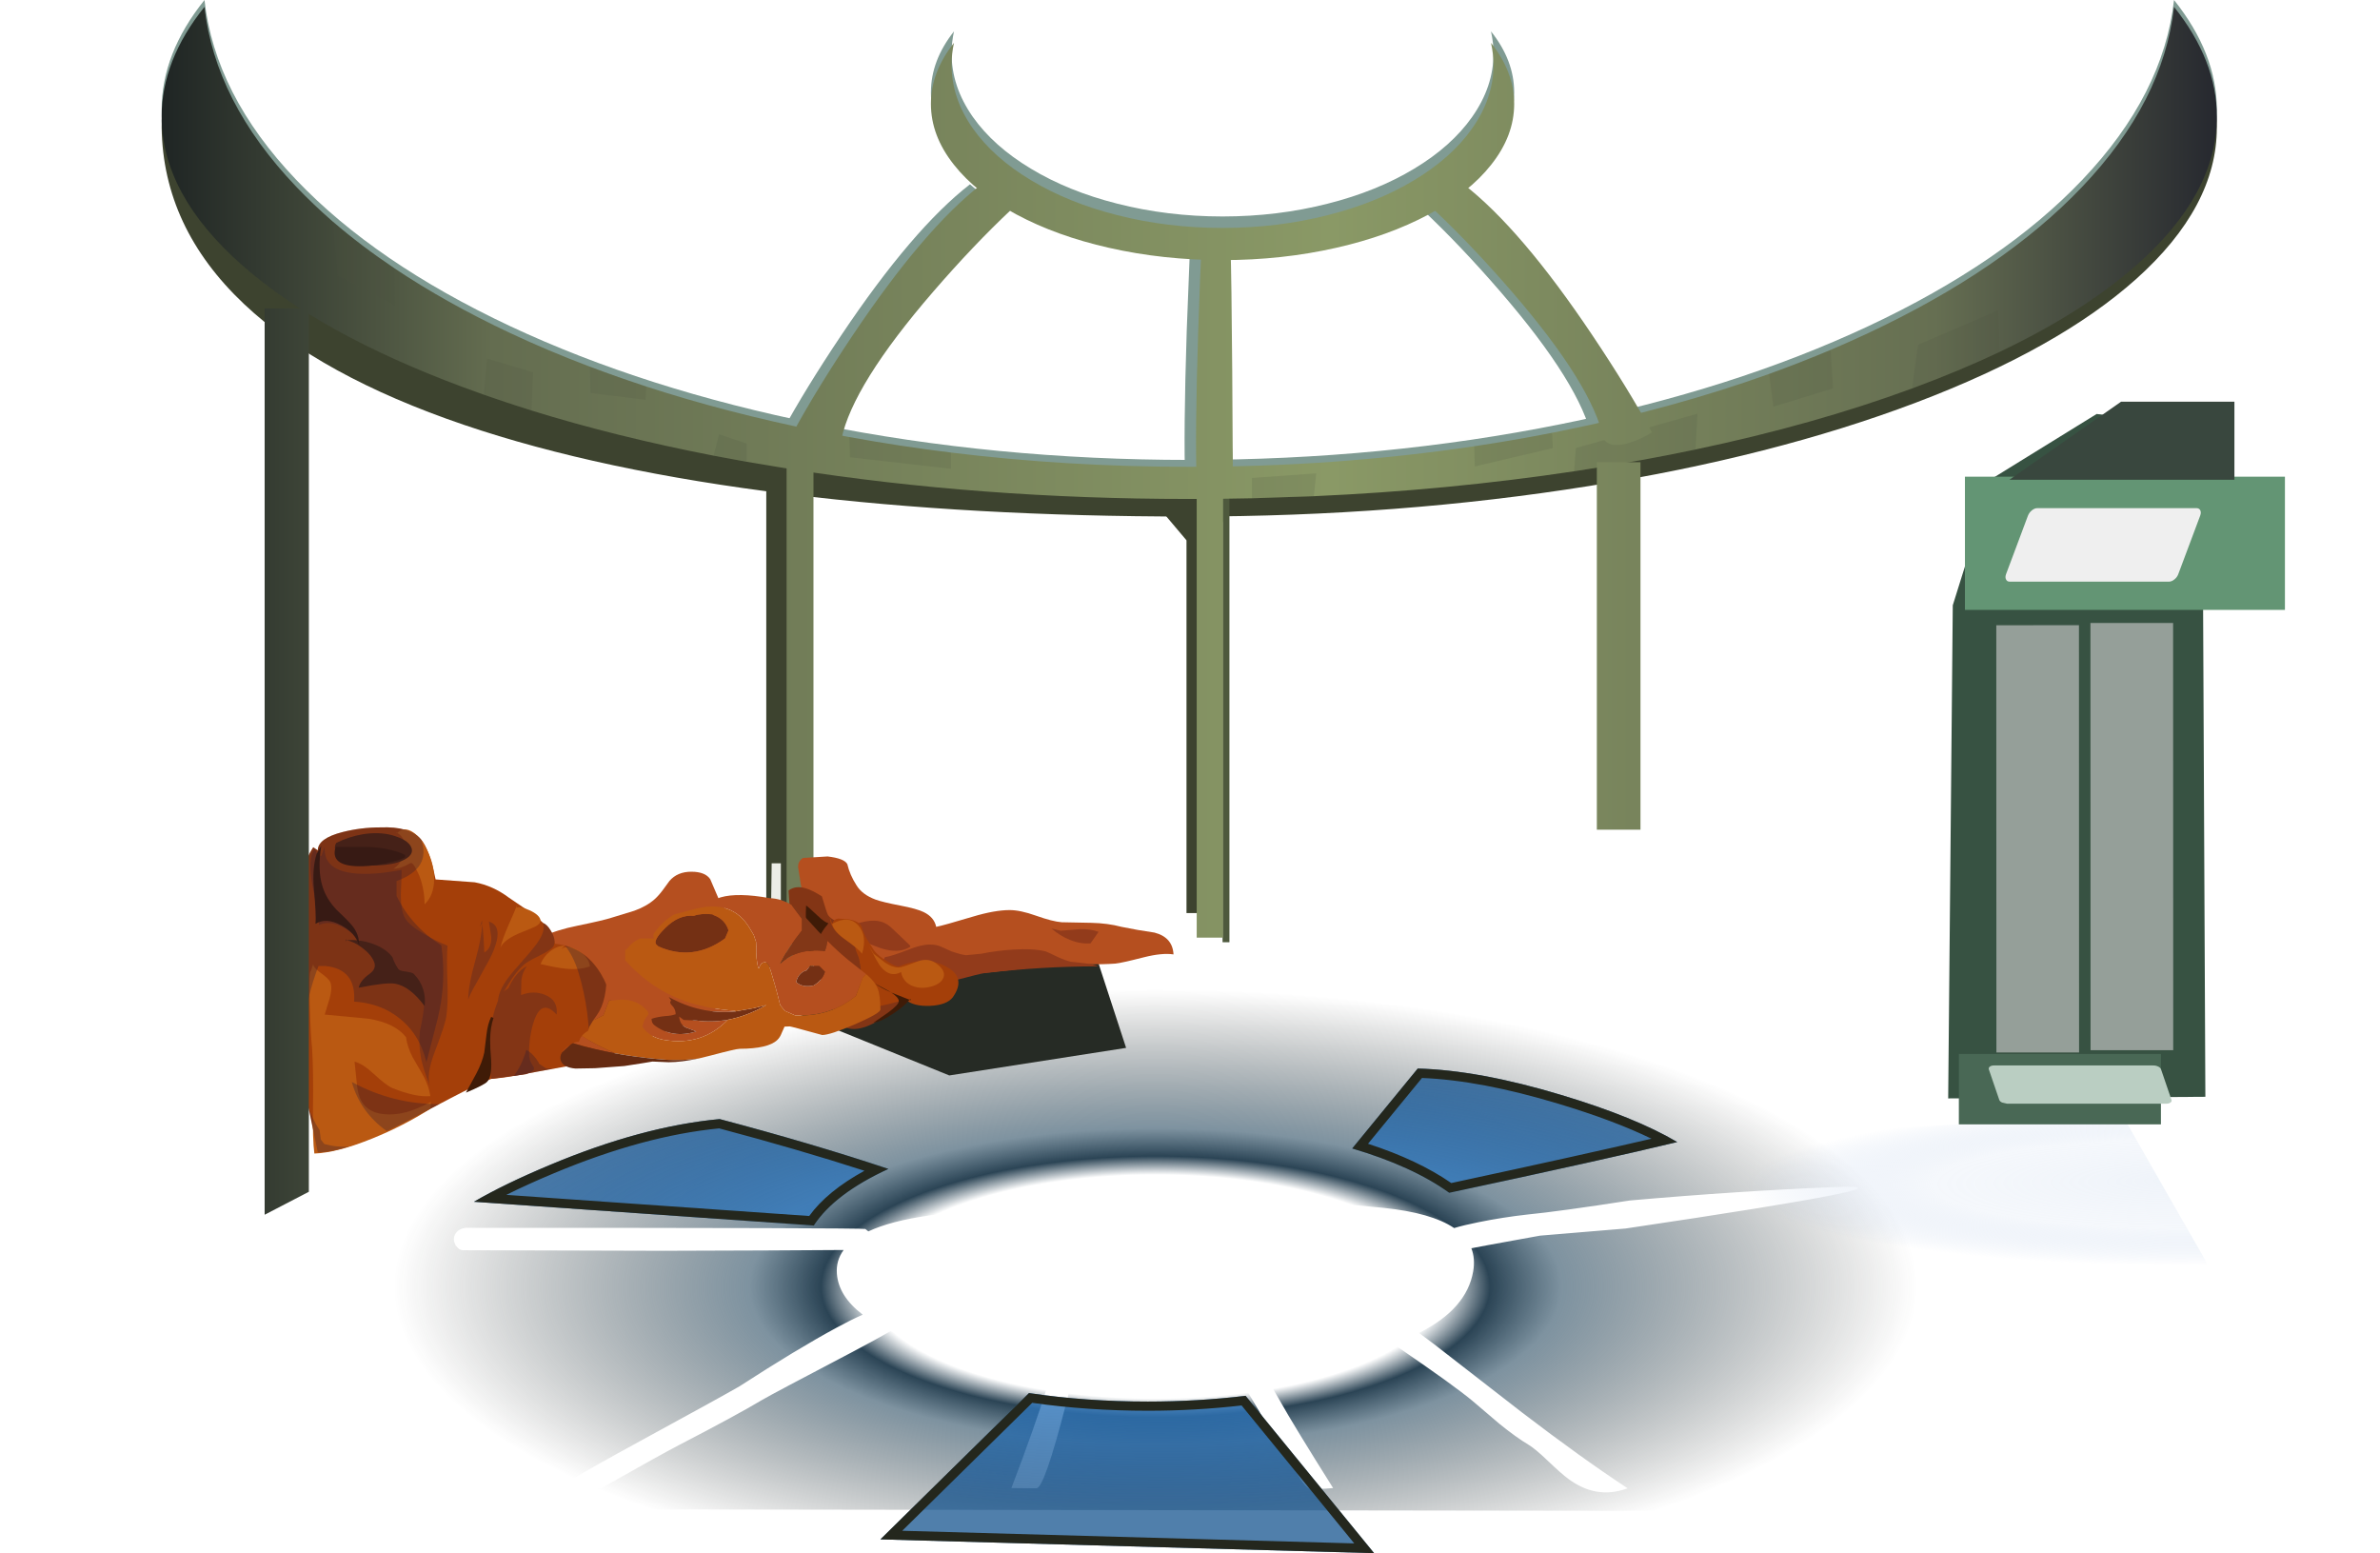 <?xml version="1.0" encoding="UTF-8" standalone="no"?>
<svg xmlns:xlink="http://www.w3.org/1999/xlink" height="676.25px" width="1036.45px" xmlns="http://www.w3.org/2000/svg">
  <g transform="matrix(1.0, 0.0, 0.0, 1.0, 518.2, 338.1)">
    <path d="M472.9 231.5 Q518.25 276.45 518.25 320.2 L-518.2 318.7 Q-518.2 274.85 -474.5 230.2 -432.65 187.4 -359.0 152.1 -284.9 116.55 -194.85 96.4 -100.0 75.15 -5.3 75.15 89.4 75.15 185.9 96.65 277.6 117.05 353.7 152.85 429.6 188.55 472.9 231.5 M280.75 178.75 Q238.65 180.45 191.5 184.6 161.25 189.3 146.6 190.75 136.0 191.95 125.65 194.05 119.4 195.3 115.05 196.6 105.2 189.95 84.25 187.8 41.1 183.35 -15.45 184.3 -72.0 185.25 -113.6 191.15 -130.3 193.5 -140.05 198.05 L-141.35 197.0 Q-142.75 196.5 -315.55 196.5 -318.3 196.9 -319.6 198.7 -320.55 199.95 -320.55 201.5 -320.55 202.55 -319.8 204.15 L-318.4 205.65 -317.4 206.1 -316.9 206.25 -229.55 206.5 -185.25 206.35 -150.8 206.15 Q-154.2 210.75 -153.75 216.5 -153.0 226.3 -142.5 234.3 -147.6 236.55 -153.85 239.95 -171.05 249.25 -196.15 265.5 -204.65 270.4 -237.15 288.1 -263.55 302.45 -275.4 309.8 L-256.4 309.9 Q-229.9 294.9 -222.15 290.9 -197.55 278.15 -186.25 271.4 -182.3 269.05 -146.8 250.45 -136.55 245.05 -130.35 241.45 -122.55 245.15 -112.15 248.35 -88.7 255.6 -59.8 258.6 L-61.85 264.75 Q-67.45 282.8 -77.75 309.8 L-66.85 309.9 Q-63.4 309.9 -53.9 272.9 L-50.45 259.45 -15.95 260.75 20.3 259.5 22.4 263.3 31.05 277.9 Q33.5 282.35 41.0 294.05 L45.75 301.9 48.25 306.05 Q50.25 309.25 52.1 310.05 L53.0 310.3 59.25 310.05 62.35 309.8 Q45.2 282.55 39.25 271.9 L31.55 258.5 Q58.1 255.75 79.7 249.7 L88.45 247.0 90.95 248.7 Q115.15 265.25 123.1 271.9 L134.85 281.9 Q142.0 287.7 147.6 291.05 150.35 292.7 155.65 297.75 161.75 303.6 164.85 305.85 176.9 314.8 190.2 310.05 L190.6 309.9 Q170.5 296.7 144.5 276.8 L106.25 247.1 99.75 242.25 Q120.5 231.9 123.35 215.45 124.3 209.9 122.55 205.4 L129.65 204.05 152.5 199.9 189.7 196.8 Q322.8 177.05 280.75 178.75" fill="url(#gradient0)" fill-rule="evenodd" stroke="none"/>
    <path d="M351.9 143.4 L402.65 141.55 448.75 222.1 74.25 307.15 39.55 154.75 194.65 149.15 186.1 160.95 345.5 150.65 351.9 143.4" fill="url(#gradient1)" fill-rule="evenodd" stroke="none"/>
    <path d="M-43.8 69.15 L-27.8 118.15 -104.8 130.15 -173.8 102.15 -43.8 69.15" fill="#262b25" fill-rule="evenodd" stroke="none"/>
    <path d="M-311.8 185.15 Q-298.55 177.4 -278.55 169.05 -238.55 152.3 -204.8 149.15 -164.15 159.9 -131.3 170.85 -154.75 181.65 -163.8 195.5 L-311.8 185.15 M24.25 269.65 L80.2 338.15 -134.8 332.15 -70.1 268.45 Q-45.2 272.15 -18.3 272.15 3.15 272.15 24.25 269.65 M99.2 127.15 Q125.85 127.85 161.7 138.65 193.95 148.35 212.2 159.15 181.8 166.5 112.9 181.25 96.85 169.7 70.65 161.95 L99.2 127.15" fill="url(#gradient2)" fill-rule="evenodd" stroke="none"/>
    <path d="M-311.8 185.15 Q-298.55 177.4 -278.55 169.05 -238.55 152.3 -204.8 149.15 -164.15 159.9 -131.3 170.85 -154.75 181.65 -163.8 195.5 L-311.8 185.15 M-277.0 172.75 Q-288.5 177.55 -297.7 182.15 L-165.8 191.35 Q-158.0 180.55 -141.75 171.65 -170.55 162.35 -205.0 153.2 -238.0 156.4 -277.0 172.75 M24.25 269.65 L80.2 338.15 -134.8 332.15 -70.1 268.45 Q-45.2 272.15 -18.3 272.15 3.15 272.15 24.25 269.65 M71.55 333.9 L22.5 273.85 Q2.25 276.15 -18.3 276.15 -44.45 276.15 -68.7 272.7 L-125.3 328.4 71.55 333.9 M99.2 127.15 Q125.85 127.85 161.7 138.65 193.95 148.35 212.2 159.15 181.8 166.5 112.9 181.25 96.85 169.7 70.65 161.95 L99.2 127.15 M160.55 142.5 Q126.6 132.25 101.05 131.25 L77.55 159.9 Q99.4 167.0 113.8 177.0 170.75 164.75 201.0 157.7 184.8 149.8 160.55 142.5" fill="#24271d" fill-rule="evenodd" stroke="none"/>
    <path d="M-116.8 -211.1 Q-151.8 -170.6 -156.8 -146.85 -159.9 -142.45 -169.15 -145.7 -173.8 -147.35 -177.8 -149.85 -167.3 -169.1 -151.8 -192.2 -120.8 -238.45 -95.8 -257.85 L-82.8 -246.85 Q-99.3 -231.35 -116.8 -211.1" fill="#809b93" fill-rule="evenodd" stroke="none"/>
    <path d="M135.2 -211.1 Q117.7 -231.35 101.2 -246.85 L114.2 -257.85 Q139.2 -238.45 170.2 -192.2 185.7 -169.1 196.2 -149.85 192.2 -147.35 187.6 -145.7 178.35 -142.45 175.2 -146.85 170.2 -170.6 135.2 -211.1" fill="#809b93" fill-rule="evenodd" stroke="none"/>
    <path d="M0.2 -234.85 L5.85 -235.1 Q11.6 -235.6 12.2 -236.85 13.2 -238.85 19.2 -126.85 17.95 -126.1 14.65 -125.85 8.1 -125.35 -2.05 -127.85 -2.85 -149.1 -1.4 -194.1 L0.2 -234.85" fill="#809b93" fill-rule="evenodd" stroke="none"/>
    <path d="M316.15 -172.6 Q254.2 -149.55 173.9 -136.95 90.75 -123.85 -0.3 -123.85 -91.35 -123.85 -174.5 -136.95 -254.8 -149.55 -316.75 -172.6 -378.65 -195.65 -412.65 -225.55 -447.8 -256.45 -447.8 -290.35 -447.8 -314.85 -429.15 -338.1 -424.6 -296.9 -389.15 -259.75 -354.8 -223.7 -296.05 -196.1 -237.15 -168.5 -162.25 -153.45 -84.75 -137.85 -0.3 -137.85 84.15 -137.85 161.65 -153.45 236.5 -168.5 295.45 -196.1 354.2 -223.65 388.55 -259.75 423.95 -296.9 428.55 -338.1 447.2 -314.75 447.2 -290.35 447.2 -256.45 412.05 -225.55 378.05 -195.65 316.15 -172.6" fill="#809b93" fill-rule="evenodd" stroke="none"/>
    <path d="M6.2 59.45 L-1.5 59.45 -1.5 -105.55 6.2 -105.55 6.2 59.45" fill="#3d432f" fill-rule="evenodd" stroke="none"/>
    <path d="M21.2 -119.55 L9.2 -104.2 -1.5 -102.85 -16.15 -120.2 21.2 -119.55" fill="#3d432f" fill-rule="evenodd" stroke="none"/>
    <path d="M316.15 -162.8 Q254.2 -139.35 173.9 -126.5 90.75 -113.2 -0.3 -113.2 -95.35 -113.2 -174.25 -122.9 -256.9 -133.0 -316.1 -153.1 -378.75 -174.4 -411.95 -205.75 -447.2 -239.05 -447.8 -282.55 -448.15 -307.0 -429.15 -331.1 -424.6 -289.2 -389.15 -251.4 -354.8 -214.7 -296.05 -186.7 -237.15 -158.6 -162.25 -143.3 -84.75 -127.45 -0.3 -127.45 84.15 -127.45 161.65 -143.3 236.55 -158.6 295.45 -186.7 354.2 -214.7 388.55 -251.4 423.95 -289.2 428.55 -331.1 447.2 -307.35 447.2 -282.55 447.2 -248.1 412.05 -216.6 378.05 -186.25 316.15 -162.8" fill="#3d432f" fill-rule="evenodd" stroke="none"/>
    <path d="M17.2 -121.85 L17.2 72.15 14.2 72.15 14.2 -121.85 17.2 -121.85" fill="#4e593d" fill-rule="evenodd" stroke="none"/>
    <path d="M157.7 -149.65 L161.65 -150.45 Q210.3 -160.25 252.25 -175.3 266.0 -180.25 279.0 -185.75 287.35 -189.3 295.45 -193.1 354.2 -220.65 388.55 -256.75 423.95 -293.9 428.55 -335.1 447.2 -311.75 447.2 -287.35 447.2 -253.45 412.05 -222.55 388.8 -202.1 352.55 -184.85 335.75 -176.9 316.15 -169.6 L314.45 -168.95 Q271.65 -153.2 220.2 -142.4 197.85 -137.7 173.9 -133.95 L167.3 -132.9 Q112.35 -124.65 53.95 -122.05 L27.0 -121.15 Q13.45 -120.85 -0.3 -120.85 -91.35 -120.85 -174.5 -133.95 L-193.05 -137.05 -207.45 -139.7 Q-249.95 -147.95 -286.7 -159.35 -297.35 -162.7 -307.5 -166.25 L-316.75 -169.6 Q-378.65 -192.65 -412.65 -222.55 -447.8 -253.45 -447.8 -287.35 -447.8 -311.85 -429.15 -335.1 -424.6 -293.9 -389.15 -256.75 -381.75 -249.0 -373.25 -241.6 -361.0 -231.05 -346.45 -221.3 -324.0 -206.25 -296.05 -193.1 -279.75 -185.45 -262.25 -178.8 L-261.3 -178.45 Q-250.25 -174.25 -238.7 -170.45 L-236.75 -169.8 Q-201.7 -158.4 -162.25 -150.45 L-148.35 -147.8 Q-126.5 -143.8 -104.05 -141.05 -53.55 -134.85 -0.3 -134.85 63.75 -134.85 123.8 -143.8 140.9 -146.35 157.7 -149.65" fill="url(#gradient3)" fill-rule="evenodd" stroke="none"/>
    <path d="M124.05 -135.0 L123.8 -143.8 Q140.9 -146.35 157.7 -149.65 L158.05 -143.0 124.05 -135.0 M27.0 -130.0 L55.0 -132.0 53.95 -122.05 27.0 -121.15 27.0 -130.0 M-236.75 -169.8 L-237.05 -164.0 -261.05 -167.0 -261.3 -178.45 Q-250.25 -174.25 -238.7 -170.45 L-236.75 -169.8 M-371.1 -218.05 L-373.25 -241.6 Q-361.0 -231.05 -346.45 -221.3 L-346.1 -205.05 -371.1 -218.05 M167.3 -132.9 L168.05 -143.0 221.05 -158.0 220.2 -142.4 Q197.85 -137.7 173.9 -133.95 L167.3 -132.9 M252.25 -175.3 Q266.0 -180.25 279.0 -185.75 L280.05 -169.0 254.05 -161.0 252.25 -175.3 M314.45 -168.95 L317.1 -188.0 352.1 -203.05 352.55 -184.85 Q335.75 -176.9 316.15 -169.6 L314.45 -168.95 M-193.05 -137.05 L-207.45 -139.7 -205.05 -149.0 -193.05 -145.0 -193.05 -137.05 M-306.1 -182.0 L-286.05 -176.0 -286.7 -159.35 Q-297.0 -162.6 -306.8 -166.0 L-307.5 -166.25 -306.1 -182.0 M-148.05 -139.0 L-148.35 -147.8 Q-126.5 -143.8 -104.05 -141.05 L-104.05 -134.0 -148.05 -139.0" fill="#4d533e" fill-opacity="0.161" fill-rule="evenodd" stroke="none"/>
    <path d="M-208.9 44.7 L-205.15 53.45 Q-204.2 55.65 -199.8 60.9 -195.55 66.0 -194.5 68.8 -193.8 71.55 -195.25 76.65 -196.8 82.25 -196.5 85.45 -196.2 87.15 -193.9 90.9 -191.8 94.25 -191.8 96.8 -197.35 96.0 -207.55 101.45 -222.05 109.2 -223.3 109.65 L-242.65 115.4 Q-254.85 118.55 -262.5 118.15 -262.5 108.15 -268.15 91.95 -274.7 73.25 -281.8 72.8 L-281.15 69.45 Q-275.85 66.8 -266.7 64.95 -255.45 62.65 -251.8 61.45 L-242.0 58.45 Q-236.6 56.5 -233.15 53.45 -231.4 51.9 -229.5 49.35 L-226.65 45.45 Q-223.2 41.45 -217.15 41.45 -211.1 41.45 -208.9 44.7" fill="#b54f1f" fill-rule="evenodd" stroke="none"/>
    <path d="M-167.95 -128.55 L-167.95 83.15 -184.5 83.15 -184.5 -128.55 -167.95 -128.55" fill="#3d432f" fill-rule="evenodd" stroke="none"/>
    <path d="M-178.15 37.8 L-178.15 64.8 -182.5 63.45 -182.15 37.8 -178.15 37.8" fill="#ecede7" fill-rule="evenodd" stroke="none"/>
    <path d="M-163.95 -139.85 L-163.95 83.15 -175.65 83.15 -175.65 -139.85 -163.95 -139.85" fill="url(#gradient4)" fill-rule="evenodd" stroke="none"/>
    <path d="M196.2 -136.85 L196.2 23.15 177.2 23.15 177.2 -136.85 196.2 -136.85" fill="url(#gradient5)" fill-rule="evenodd" stroke="none"/>
    <path d="M-59.15 82.15 L-85.15 85.05 -111.15 87.45 -121.5 88.35 -131.9 89.0 Q-143.65 89.0 -149.15 83.45 -155.9 76.15 -162.0 65.4 -168.9 53.15 -169.8 44.8 L-170.65 39.4 Q-170.65 36.75 -168.5 35.45 L-157.8 34.8 Q-150.5 35.65 -149.2 38.15 -148.15 42.8 -145.15 47.45 -142.7 51.4 -137.0 53.55 -133.9 54.7 -126.05 56.2 -118.95 57.55 -116.0 59.0 -111.4 61.2 -110.5 65.45 -107.55 64.9 -94.7 61.05 -85.05 58.15 -78.5 58.15 -73.9 58.15 -67.15 60.55 -59.85 63.15 -55.8 63.45 L-43.05 63.7 Q-35.8 63.85 -29.8 65.45 L-22.7 66.8 -15.45 67.95 Q-7.55 70.0 -7.15 77.45 -12.15 76.7 -20.05 78.7 -30.05 81.25 -32.5 81.45 -37.15 81.8 -46.05 81.8 -54.8 81.8 -59.15 82.15" fill="#b54f1f" fill-rule="evenodd" stroke="none"/>
    <path d="M-145.3 64.15 Q-136.65 61.25 -131.85 64.4 -130.25 65.45 -127.35 68.35 L-121.8 73.65 -121.8 74.15 Q-126.75 77.25 -134.5 74.8 L-146.8 70.15 Q-147.75 67.3 -146.3 65.15 L-145.3 64.15" fill="#923b1b" fill-rule="evenodd" stroke="none"/>
    <path d="M-45.8 81.3 Q-42.3 81.7 -39.8 82.65 -65.05 82.65 -89.8 85.65 -91.35 85.85 -101.6 88.55 -108.5 90.35 -113.8 89.15 L-125.05 84.35 Q-133.55 80.9 -134.8 82.15 L-132.8 78.65 Q-129.8 78.2 -123.05 75.55 -117.1 73.15 -113.3 73.15 -110.35 73.15 -108.35 74.1 L-103.8 76.15 Q-99.35 77.65 -97.5 77.8 L-90.8 77.15 Q-83.85 75.75 -77.0 75.35 -68.2 74.8 -62.8 76.15 -61.65 76.6 -57.5 78.6 -54.4 80.05 -51.8 80.65 L-45.8 81.3" fill="#923b1b" fill-rule="evenodd" stroke="none"/>
    <path d="M-129.8 93.6 Q-126.45 94.8 -125.3 99.15 L-136.3 106.65 Q-143.7 110.9 -148.8 109.65 -151.7 108.85 -154.6 102.9 L-159.5 91.05 Q-162.5 83.65 -165.05 80.8 -168.55 76.95 -172.8 79.15 L-174.8 49.65 Q-171.85 47.35 -167.35 48.65 -164.6 49.45 -160.3 52.15 -158.15 59.45 -157.6 60.3 -156.35 62.25 -150.8 64.65 -143.6 67.7 -141.85 69.85 -140.05 72.1 -139.3 79.15 L-138.3 85.65 Q-137.45 89.35 -135.8 90.65 -134.65 91.8 -129.8 93.6" fill="#833515" fill-rule="evenodd" stroke="none"/>
    <path d="M-156.8 61.15 L-155.8 64.15 Q-155.15 62.15 -153.25 61.85 L-148.8 62.15 Q-144.4 62.8 -143.1 65.1 -142.05 68.4 -140.8 70.65 L-137.5 75.8 Q-135.6 78.2 -132.3 80.15 -128.25 82.95 -126.6 82.65 -123.8 81.4 -119.8 80.65 -111.8 79.25 -105.15 83.35 -97.55 88.05 -103.3 96.15 -105.9 99.5 -113.15 99.85 -120.4 100.15 -123.8 97.15 L-130.55 98.9 Q-135.1 100.1 -137.6 100.2 -145.1 100.55 -141.3 91.65 L-143.8 90.65 -143.4 85.7 Q-143.2 82.95 -143.8 81.15 -143.8 79.65 -144.8 77.4 -145.8 75.15 -145.8 73.65 -150.55 71.0 -153.0 68.7 -156.8 65.1 -156.8 61.15" fill="#a43f09" fill-rule="evenodd" stroke="none"/>
    <path d="M-139.8 73.65 L-137.8 77.15 -132.65 81.1 Q-129.65 83.15 -126.8 83.15 -125.4 83.15 -119.0 80.65 -114.3 78.8 -110.8 81.15 -106.25 84.3 -107.3 87.4 -108.2 90.15 -112.5 91.4 -116.8 92.65 -120.55 91.3 -124.95 89.65 -125.8 85.15 -130.6 87.75 -134.65 82.8 -136.1 81.0 -139.8 73.65" fill="#ba5912" fill-rule="evenodd" stroke="none"/>
    <path d="M-157.5 63.8 L-157.8 64.45 Q-160.75 67.65 -163.0 73.5 -164.3 76.75 -164.9 79.65 -166.35 76.3 -166.95 68.55 -167.5 61.45 -167.15 56.15 -166.3 56.65 -162.3 60.45 -159.0 63.6 -157.5 63.8 M-164.9 79.65 L-164.5 80.45 -165.5 83.8 Q-165.4 81.8 -164.9 79.65" fill="#3f1b07" fill-rule="evenodd" stroke="none"/>
    <path d="M-284.75 61.05 Q-277.75 66.55 -276.5 72.8 -263.5 74.2 -256.5 85.95 -250.5 96.05 -250.5 110.15 L-249.05 115.65 Q-248.65 118.25 -250.0 119.85 -253.15 123.45 -271.3 126.15 L-288.25 129.25 Q-297.75 131.1 -304.3 131.65 -310.6 134.1 -321.95 140.05 L-342.1 150.65 Q-367.6 163.65 -379.8 163.65 L-383.3 146.7 Q-385.25 138.05 -387.8 130.8 -390.75 121.95 -390.5 109.8 -389.45 95.8 -389.15 88.8 -389.65 68.8 -389.25 58.8 -388.5 41.25 -381.8 30.8 L-379.8 32.15 Q-379.8 26.9 -368.9 24.15 -361.0 22.15 -352.5 22.15 -339.95 21.65 -335.0 27.2 -331.25 31.4 -328.5 44.8 L-311.5 46.05 Q-303.55 47.5 -296.5 52.8 -288.65 58.0 -284.75 61.05" fill="#a43f09" fill-rule="evenodd" stroke="none"/>
    <path d="M-345.8 24.15 L-345.15 24.55 Q-342.15 21.65 -338.2 24.35 -334.5 26.9 -331.8 32.85 -329.0 39.0 -329.15 44.95 -329.25 51.8 -333.3 55.65 -333.3 52.1 -334.05 48.45 -334.85 44.55 -336.3 41.65 -337.75 38.7 -338.45 38.05 -339.05 37.4 -339.85 37.9 -343.7 40.15 -346.8 40.15 -342.7 37.3 -342.0 32.15 -341.25 27.0 -345.15 24.55 L-345.3 24.65 -345.8 24.15" fill="#ba5912" fill-rule="evenodd" stroke="none"/>
    <path d="M-381.8 81.65 Q-381.8 83.2 -378.6 85.45 -375.0 88.0 -374.3 89.65 -373.4 92.1 -374.6 96.45 L-376.8 103.65 -357.75 105.45 Q-346.0 107.35 -341.3 113.65 L-341.3 114.15 Q-340.65 118.0 -338.55 122.15 L-334.55 129.05 Q-329.7 137.35 -330.8 144.65 -342.25 152.0 -356.05 157.6 -371.4 163.8 -381.3 164.15 -382.1 158.1 -381.9 144.5 -381.65 128.35 -382.3 118.15 -382.9 112.95 -383.3 99.9 -383.8 85.0 -382.8 84.65 L-381.8 81.65" fill="#ba5912" fill-rule="evenodd" stroke="none"/>
    <path d="M-323.35 89.1 Q-323.0 98.85 -323.8 104.15 -324.1 107.4 -329.0 120.2 -332.7 130.05 -330.9 134.95 -333.7 128.0 -334.75 123.1 -336.0 116.95 -335.3 110.65 -333.65 103.15 -333.5 99.05 -333.15 91.65 -337.3 88.15 -338.65 87.1 -342.35 86.95 -346.45 86.85 -347.8 86.15 -350.8 84.95 -352.35 82.65 L-355.8 77.65 Q-361.7 70.55 -366.05 67.4 -373.4 62.05 -379.3 64.65 -379.3 62.05 -380.3 56.8 L-382.15 47.4 Q-384.25 35.5 -381.3 31.65 -380.15 32.8 -380.15 33.7 -380.15 34.1 -378.3 34.65 L-376.8 30.65 Q-377.45 40.95 -363.4 42.2 -355.5 42.95 -343.3 40.65 -343.3 43.4 -343.65 51.35 -343.65 58.55 -341.8 61.65 -340.15 64.65 -333.5 68.6 -328.4 71.6 -323.3 73.65 -323.75 78.45 -323.35 89.1" fill="#833515" fill-rule="evenodd" stroke="none"/>
    <path d="M14.45 -127.85 L14.45 70.15 2.95 70.15 2.95 -127.85 14.45 -127.85" fill="url(#gradient6)" fill-rule="evenodd" stroke="none"/>
    <path d="M-360.3 25.15 Q-353.45 24.05 -347.8 25.45 -340.05 27.55 -338.95 31.25 -337.85 35.05 -345.15 37.45 -349.8 38.8 -357.7 38.8 -367.15 38.8 -369.8 36.15 -373.6 31.7 -371.75 28.9 -366.35 26.2 -360.3 25.15" fill="#53250d" fill-rule="evenodd" stroke="none"/>
    <path d="M-367.3 71.3 Q-361.7 70.8 -356.1 72.75 -350.2 74.8 -347.3 78.65 -346.45 81.3 -344.65 83.95 -343.95 84.65 -341.3 84.95 -338.65 85.3 -338.0 85.95 -335.1 88.85 -333.9 92.7 -332.8 96.3 -333.3 99.95 -339.65 91.35 -346.15 90.2 -349.95 89.55 -362.0 91.95 -361.35 88.85 -357.3 85.95 -354.1 83.65 -355.3 80.65 -356.65 77.4 -360.5 74.55 -364.15 71.8 -367.3 71.3 -367.3 72.3 -367.55 71.3 -367.8 70.3 -367.3 71.3" fill="#53250d" fill-rule="evenodd" stroke="none"/>
    <path d="M-281.85 63.65 L-284.3 63.65 Q-283.05 63.2 -281.85 63.65 M-283.6 78.15 Q-288.85 80.7 -290.3 82.15 -293.3 84.85 -296.35 89.7 L-301.3 97.65 Q-301.15 93.7 -297.55 88.55 -295.55 85.7 -290.05 79.55 -285.0 73.9 -283.3 71.05 -280.6 66.65 -281.8 63.7 -279.95 64.35 -278.35 67.05 -275.7 71.4 -277.3 74.15 -278.6 75.7 -283.6 78.15" fill="#833515" fill-rule="evenodd" stroke="none"/>
    <path d="M-360.05 39.05 Q-373.95 39.5 -372.3 31.65 L-371.8 30.65 -357.15 30.7 Q-347.55 31.25 -341.8 34.15 L-341.8 35.15 Q-344.05 36.4 -349.25 37.55 -354.95 38.85 -360.05 39.05" fill="#3f1b07" fill-rule="evenodd" stroke="none"/>
    <path d="M-299.8 94.15 L-296.8 92.15 Q-295.5 89.15 -293.55 86.65 -291.2 83.7 -288.8 82.65 -290.75 85.25 -291.15 88.7 L-291.3 95.15 Q-285.75 93.0 -280.75 95.1 -275.1 97.4 -275.8 103.65 -282.2 96.6 -285.55 106.15 -287.8 112.6 -287.8 120.65 -287.8 122.7 -287.0 124.45 L-285.75 126.65 Q-284.95 128.2 -289.3 129.65 L-297.0 130.65 -304.3 131.65 Q-305.55 119.85 -304.85 112.35 -304.0 102.85 -299.8 94.15" fill="#833515" fill-rule="evenodd" stroke="none"/>
    <path d="M-308.3 62.65 L-308.25 64.2 Q-307.95 65.6 -307.6 70.4 L-307.3 76.65 Q-304.1 74.75 -304.25 69.9 L-305.3 63.15 Q-298.0 65.3 -304.75 79.05 L-310.55 89.6 Q-313.9 95.35 -314.3 97.15 -314.3 91.05 -311.1 79.7 -308.4 70.1 -308.25 64.2 L-308.3 64.15 Q-308.55 64.15 -308.8 64.7 L-309.3 65.65 -308.3 62.65" fill="#833515" fill-rule="evenodd" stroke="none"/>
    <path d="M-272.3 73.65 L-273.8 75.15 Q-270.9 72.95 -266.25 75.9 -261.7 78.8 -261.3 82.65 -265.6 84.3 -272.05 83.65 -275.7 83.3 -282.8 81.65 -281.6 78.5 -278.65 76.15 -275.55 73.65 -272.3 73.65" fill="#ba5912" fill-rule="evenodd" stroke="none"/>
    <path d="M-292.8 55.15 L-293.3 57.15 Q-292.0 56.3 -287.65 58.2 -283.15 60.25 -282.8 62.65 -282.65 63.95 -284.95 65.25 -286.0 65.8 -290.4 67.55 -298.95 70.9 -300.3 74.65 -299.45 70.75 -296.75 64.7 -293.6 57.75 -292.8 55.15" fill="#ba5912" fill-rule="evenodd" stroke="none"/>
    <path d="M-355.35 129.55 Q-349.95 134.55 -347.3 135.65 -337.1 139.75 -330.8 139.15 L-326.8 139.65 Q-334.45 143.95 -339.5 145.6 -346.9 148.0 -353.3 146.65 -360.3 145.05 -362.1 138.05 -362.7 135.7 -363.05 131.3 L-363.8 124.15 Q-360.3 124.95 -355.35 129.55" fill="#a43f09" fill-rule="evenodd" stroke="none"/>
    <path d="M-307.3 120.15 L-306.35 112.4 Q-305.8 107.65 -304.3 104.65 L-303.3 105.15 Q-304.65 109.15 -304.75 114.4 -304.8 117.65 -304.3 123.65 -303.95 130.65 -306.05 132.9 -307.35 134.3 -315.3 137.65 L-310.75 129.3 Q-308.2 124.45 -307.3 120.15" fill="#3f1b07" fill-rule="evenodd" stroke="none"/>
    <path d="M-378.3 30.15 Q-380.0 40.7 -377.75 47.9 -376.1 53.25 -371.75 57.9 -366.8 62.55 -364.85 64.9 -361.65 68.85 -361.8 73.65 -363.35 68.15 -369.6 64.8 -376.1 61.25 -380.8 64.15 -380.45 60.4 -381.5 48.9 -382.3 39.9 -380.3 33.65 L-378.3 30.15" fill="#3f1b07" fill-rule="evenodd" stroke="none"/>
    <path d="M-272.15 73.6 Q-262.3 76.25 -256.5 85.95 -250.5 96.05 -250.5 110.15 L-249.05 115.65 Q-248.65 118.25 -250.0 119.85 -252.9 123.15 -268.3 125.7 L-266.0 125.0 -265.0 125.0 -261.5 122.5 Q-261.0 102.25 -266.4 84.95 -268.55 78.1 -272.15 73.6 M-277.4 127.2 L-288.25 129.25 -294.45 130.4 Q-290.9 125.65 -289.0 119.0 -285.95 120.65 -283.6 124.55 L-283.5 125.0 -280.5 127.0 -277.4 127.2 M-345.05 45.35 L-345.5 45.5 -345.5 52.0 Q-339.0 65.3 -326.0 73.5 -323.7 89.6 -327.6 105.45 L-332.5 124.5 Q-335.95 109.8 -348.15 102.6 -354.95 98.6 -364.0 98.0 -363.0 83.85 -376.5 82.5 L-379.5 82.5 Q-389.0 107.1 -385.7 135.5 L-384.95 140.0 Q-386.25 135.15 -387.8 130.8 -390.75 121.95 -390.5 109.8 -389.45 95.8 -389.15 88.8 -389.65 68.8 -389.25 58.8 -388.5 41.25 -381.8 30.8 L-379.8 32.15 Q-379.8 26.9 -368.9 24.15 -361.0 22.15 -352.5 22.15 -339.95 21.65 -335.0 27.2 L-334.8 27.4 Q-330.35 39.8 -345.05 45.35 M-326.8 142.6 L-342.1 150.65 -349.75 154.4 Q-361.3 146.2 -365.0 133.0 -346.85 142.8 -327.0 142.6 L-326.8 142.6 M-384.15 143.05 Q-382.4 148.9 -379.0 154.0 L-378.5 158.0 -377.0 160.0 Q-371.5 161.55 -366.15 161.05 -374.3 163.65 -379.8 163.65 L-383.3 146.7 -384.15 143.05" fill="#261a33" fill-opacity="0.302" fill-rule="evenodd" stroke="none"/>
    <path d="M-383.7 -203.85 L-383.7 180.8 -402.95 190.8 -402.95 -203.85 -383.7 -203.85" fill="url(#gradient7)" fill-rule="evenodd" stroke="none"/>
    <path d="M-157.85 71.6 Q-153.45 76.05 -148.95 79.75 L-141.0 86.05 -142.45 87.5 -145.45 95.5 Q-156.35 104.45 -170.95 104.0 L-171.95 104.0 -176.45 102.0 -178.45 99.5 Q-180.35 91.5 -183.1 82.9 -183.5 81.65 -184.45 81.0 -186.7 80.35 -187.65 83.45 L-187.95 83.5 Q-189.05 79.4 -188.85 74.0 L-188.95 72.0 -189.95 69.0 -191.45 66.5 Q-199.2 52.95 -216.6 57.95 L-224.45 60.0 Q-229.4 62.7 -233.35 68.2 -233.85 68.9 -233.45 70.5 L-239.45 70.5 Q-242.75 72.0 -244.8 74.6 -245.4 75.4 -245.95 75.5 L-245.95 80.0 Q-231.3 96.3 -210.8 100.25 -204.5 101.6 -197.95 102.0 L-198.15 102.3 Q-213.1 103.7 -226.95 96.0 L-225.95 97.5 Q-226.85 98.45 -225.6 99.65 -224.0 101.15 -223.95 103.5 -225.9 104.2 -228.5 104.3 -232.0 104.65 -234.45 105.5 -234.45 107.35 -233.25 108.25 -225.45 114.25 -214.95 111.0 L-219.35 109.35 Q-222.1 108.15 -222.45 104.5 L-220.45 106.0 -214.85 106.25 Q-208.05 107.15 -201.25 105.9 -212.45 117.45 -228.9 114.7 -235.05 113.7 -238.45 109.0 -237.85 105.85 -236.05 103.9 -235.7 103.55 -235.95 102.5 -241.4 95.7 -251.35 97.55 L-252.95 97.5 -255.45 104.0 -259.9 106.2 -258.25 103.85 Q-253.65 97.5 -254.05 84.3 -253.65 80.35 -249.45 74.4 L-246.3 69.85 -246.7 69.3 -247.05 68.3 Q-247.05 67.05 -243.3 64.05 -241.3 61.5 -236.85 59.85 -230.75 57.55 -218.8 56.45 -214.4 56.05 -210.5 54.75 L-204.35 52.6 Q-196.9 50.45 -183.05 52.95 -177.8 53.15 -173.2 56.1 L-173.45 56.0 -168.95 62.0 -168.95 67.0 Q-174.9 74.4 -178.45 81.5 -170.95 74.55 -158.95 76.0 -158.2 73.95 -157.85 71.6 M-273.45 120.15 Q-272.8 119.05 -271.55 118.0 L-269.55 116.55 -273.45 120.15 M-268.65 116.1 Q-267.3 115.5 -266.05 115.5 -265.75 114.1 -264.8 112.95 -258.0 117.3 -250.15 120.55 -259.75 118.8 -268.65 116.1 M-161.45 82.5 L-165.45 82.5 -167.05 84.5 -167.45 84.5 Q-170.8 85.95 -171.45 89.5 -168.75 92.0 -163.95 91.0 -160.0 88.75 -158.95 85.0 L-161.45 82.5" fill="#b54f1f" fill-rule="evenodd" stroke="none"/>
    <path d="M-198.15 102.3 L-189.85 100.85 -184.45 99.5 Q-192.85 104.35 -201.25 105.9 -208.05 107.15 -214.85 106.25 L-220.45 106.0 -222.45 104.5 Q-222.1 108.15 -219.35 109.35 L-214.95 111.0 Q-225.45 114.25 -233.25 108.25 -234.45 107.35 -234.45 105.5 -232.0 104.65 -228.5 104.3 -225.9 104.2 -223.95 103.5 -224.0 101.15 -225.6 99.65 -226.85 98.45 -225.95 97.5 L-226.95 96.0 Q-213.1 103.7 -198.15 102.3 M-161.45 82.5 L-158.95 85.0 Q-160.0 88.75 -163.95 91.0 -168.75 92.0 -171.45 89.5 -170.8 85.95 -167.45 84.5 L-167.05 84.5 -165.45 82.5 -161.45 82.5 M-216.05 60.65 Q-212.75 59.45 -207.95 60.0 L-207.4 60.35 Q-202.45 62.1 -200.95 67.0 L-202.45 70.5 Q-216.35 80.65 -231.45 74.0 L-232.1 73.4 Q-234.4 71.75 -228.45 65.9 -222.55 60.05 -216.05 60.65" fill="#743014" fill-rule="evenodd" stroke="none"/>
    <path d="M-141.0 86.05 L-140.6 86.4 Q-137.3 89.2 -136.1 92.0 -134.8 95.25 -134.8 101.45 -134.8 103.05 -145.8 107.85 -156.7 112.55 -160.15 112.55 -173.7 108.8 -174.3 108.8 L-176.55 108.9 -177.75 111.6 Q-178.5 113.6 -179.75 114.75 -183.7 118.5 -196.1 118.55 -197.65 118.55 -208.8 121.5 L-213.85 122.75 Q-222.75 124.0 -232.0 123.0 -241.4 122.15 -250.15 120.55 -258.0 117.3 -264.8 112.95 -263.85 111.7 -262.15 110.75 L-261.55 108.95 -259.9 106.2 -255.45 104.0 -252.95 97.5 -251.35 97.55 Q-241.4 95.7 -235.95 102.5 -235.7 103.55 -236.05 103.9 -237.85 105.85 -238.45 109.0 -235.05 113.7 -228.9 114.7 -212.45 117.45 -201.25 105.9 -192.85 104.35 -184.45 99.5 L-189.85 100.85 -198.15 102.3 -197.95 102.0 Q-204.5 101.6 -210.8 100.25 -231.3 96.3 -245.95 80.0 L-245.95 75.5 Q-245.4 75.4 -244.8 74.6 -242.75 72.0 -239.45 70.5 L-233.45 70.5 Q-233.85 68.9 -233.35 68.2 -229.4 62.7 -224.45 60.0 L-216.6 57.95 Q-199.2 52.95 -191.45 66.5 L-189.95 69.0 -188.95 72.0 -188.85 74.0 Q-189.05 79.4 -187.95 83.5 L-187.65 83.45 Q-186.7 80.35 -184.45 81.0 -183.5 81.65 -183.1 82.9 -180.35 91.5 -178.45 99.5 L-176.45 102.0 -171.95 104.0 -170.95 104.0 Q-156.35 104.45 -145.45 95.5 L-142.45 87.5 -141.0 86.05 M-216.05 60.65 Q-222.55 60.05 -228.45 65.9 -234.4 71.75 -232.1 73.4 L-231.45 74.0 Q-216.35 80.65 -202.45 70.5 L-200.95 67.0 Q-202.45 62.1 -207.4 60.35 L-207.95 60.0 Q-212.75 59.45 -216.05 60.65" fill="#ba5912" fill-rule="evenodd" stroke="none"/>
    <path d="M-213.85 122.75 Q-221.55 124.4 -227.05 124.4 L-234.05 124.1 -237.95 124.75 -246.3 126.05 -259.05 127.0 -267.65 127.15 Q-273.1 126.65 -274.05 123.5 -274.5 121.8 -273.45 120.15 L-269.55 116.55 -268.65 116.1 Q-259.75 118.8 -250.15 120.55 -241.4 122.15 -232.0 123.0 -222.75 124.0 -213.85 122.75" fill="#652b12" fill-rule="evenodd" stroke="none"/>
    <path d="M-173.2 56.1 Q-171.55 57.15 -169.95 58.55 L-161.95 67.3 -157.85 71.6 Q-158.2 73.95 -158.95 76.0 -170.95 74.55 -178.45 81.5 -174.9 74.4 -168.95 67.0 L-168.95 62.0 -173.45 56.0 -173.2 56.1" fill="#823717" fill-rule="evenodd" stroke="none"/>
    <path d="M-155.8 64.15 Q-148.55 60.15 -144.4 64.85 -140.45 69.35 -142.8 77.15 -144.15 75.25 -150.25 70.85 -155.25 67.25 -155.8 64.15" fill="#ba5912" fill-rule="evenodd" stroke="none"/>
    <path d="M-121.8 96.8 L-121.5 97.45 -122.1 97.2 Q-124.3 99.95 -129.2 103.2 -134.7 106.9 -137.8 107.15 L-131.55 102.85 Q-126.8 99.4 -126.8 97.8 -126.8 96.2 -130.15 94.0 -134.7 91.95 -137.15 90.15 L-131.2 93.35 -130.15 94.0 -129.7 94.2 -122.1 97.2 -121.8 96.8" fill="#3f1b07" fill-rule="evenodd" stroke="none"/>
    <path d="M-60.3 66.15 L-56.3 67.15 -47.85 66.45 Q-43.05 66.35 -39.8 67.65 L-41.55 70.15 -43.3 72.65 Q-47.6 73.0 -52.35 71.1 -56.75 69.3 -60.3 66.15" fill="#923b1b" fill-rule="evenodd" stroke="none"/>
    <path d="M-111.8 -211.1 Q-146.8 -170.6 -151.8 -146.85 -154.9 -142.45 -164.15 -145.7 -168.8 -147.35 -172.8 -149.85 -162.3 -169.1 -146.8 -192.2 -115.8 -238.45 -90.8 -257.85 L-77.8 -246.85 Q-94.3 -231.35 -111.8 -211.1" fill="url(#gradient8)" fill-rule="evenodd" stroke="none"/>
    <path d="M140.2 -211.1 Q122.7 -231.35 106.2 -246.85 L119.2 -257.85 Q144.2 -238.45 175.2 -192.2 190.7 -169.1 201.2 -149.85 197.2 -147.35 192.6 -145.7 183.35 -142.45 180.2 -146.85 175.2 -170.6 140.2 -211.1" fill="url(#gradient9)" fill-rule="evenodd" stroke="none"/>
    <path d="M5.2 -234.85 L10.85 -235.1 Q16.6 -235.6 17.2 -236.85 18.2 -238.85 18.7 -128.35 18.85 -127.2 16.9 -126.6 13.1 -125.35 2.95 -127.85 2.15 -149.1 3.6 -194.1 4.35 -216.6 5.2 -234.85" fill="url(#gradient10)" fill-rule="evenodd" stroke="none"/>
    <path d="M131.1 -324.45 Q141.2 -311.8 141.2 -297.85 141.2 -284.0 131.2 -271.4 121.6 -259.2 104.0 -249.75 86.45 -240.35 63.65 -235.2 40.05 -229.85 14.2 -229.85 -11.65 -229.85 -35.25 -235.2 -58.05 -240.35 -75.6 -249.75 -93.2 -259.2 -102.8 -271.4 -112.8 -284.0 -112.8 -297.85 -112.8 -311.75 -102.75 -324.45 -103.8 -319.7 -103.8 -314.85 -103.8 -300.4 -94.55 -287.2 -85.55 -274.45 -69.25 -264.65 -52.9 -254.8 -31.75 -249.45 -9.8 -243.85 14.2 -243.85 38.2 -243.85 60.1 -249.45 81.3 -254.8 97.65 -264.65 113.95 -274.45 122.9 -287.2 132.2 -300.4 132.2 -314.85 132.2 -319.5 131.1 -324.45" fill="#809b93" fill-rule="evenodd" stroke="none"/>
    <path d="M132.2 -309.85 Q132.2 -314.5 131.1 -319.45 141.2 -306.8 141.2 -292.85 141.2 -279.0 131.2 -266.4 121.6 -254.2 104.0 -244.75 86.45 -235.35 63.65 -230.2 40.05 -224.85 14.2 -224.85 -11.65 -224.85 -35.25 -230.2 -58.05 -235.35 -75.6 -244.75 -93.2 -254.2 -102.8 -266.4 -112.8 -279.0 -112.8 -292.85 -112.8 -306.75 -102.75 -319.45 -103.8 -314.7 -103.8 -309.85 -103.8 -295.4 -94.55 -282.2 -85.55 -269.45 -69.25 -259.65 -52.9 -249.8 -31.75 -244.45 -9.8 -238.85 14.2 -238.85 38.2 -238.85 60.1 -244.45 81.3 -249.8 97.65 -259.65 113.95 -269.45 122.9 -282.2 132.2 -295.4 132.2 -309.85" fill="url(#gradient11)" fill-rule="evenodd" stroke="none"/>
    <path d="M394.85 -157.85 L440.85 -152.55 442.2 139.45 330.2 140.15 332.2 -74.55 349.5 -129.85 394.85 -157.85" fill="#375242" fill-rule="evenodd" stroke="none"/>
    <path d="M387.15 -65.9 L387.2 120.15 351.2 120.15 351.15 -65.85 387.15 -65.9" fill="#959f99" fill-rule="evenodd" stroke="none"/>
    <path d="M428.15 -66.85 L428.2 119.15 392.2 119.15 392.15 -66.85 428.15 -66.85" fill="#959f99" fill-rule="evenodd" stroke="none"/>
    <path d="M334.85 120.8 L422.85 120.8 422.85 151.45 334.85 151.45 334.85 120.8" fill="#496855" fill-rule="evenodd" stroke="none"/>
    <path d="M476.85 -72.55 L337.5 -72.55 337.5 -130.55 476.85 -130.55 476.85 -72.55" fill="#639574" fill-rule="evenodd" stroke="none"/>
    <path d="M438.35 -116.85 Q439.5 -116.85 440.0 -115.9 440.45 -114.95 439.95 -113.6 L430.4 -88.1 Q429.9 -86.75 428.7 -85.8 427.5 -84.85 426.35 -84.85 L357.0 -84.85 Q355.85 -84.85 355.4 -85.8 354.9 -86.75 355.4 -88.1 L364.95 -113.6 Q365.5 -114.95 366.65 -115.9 367.85 -116.85 369.0 -116.85 L438.35 -116.85" fill="#efefef" fill-rule="evenodd" stroke="none"/>
    <path d="M352.45 140.8 L347.9 127.5 Q347.7 126.8 348.35 126.3 349.0 125.8 350.2 125.8 L419.5 125.8 Q420.7 125.8 421.7 126.3 422.7 126.8 422.9 127.5 L427.45 140.8 Q427.7 141.5 427.0 141.95 426.35 142.45 425.2 142.45 L355.85 142.45 353.7 141.95 Q352.7 141.5 352.45 140.8" fill="#bacec2" fill-rule="evenodd" stroke="none"/>
    <path d="M405.5 -163.2 L454.85 -163.2 454.85 -129.2 356.85 -129.2 405.5 -163.2" fill="#39473e" fill-rule="evenodd" stroke="none"/>
  </g>
  <defs>
    <radialGradient cx="0" cy="0" gradientTransform="matrix(0.405, 0.0, 0.0, 0.158, -15.0, 222.1)" gradientUnits="userSpaceOnUse" id="gradient0" r="819.2" spreadMethod="pad">
      <stop offset="0.376" stop-color="#2b4455" stop-opacity="0.0"/>
      <stop offset="0.439" stop-color="#2b4455"/>
      <stop offset="0.533" stop-color="#36566b" stop-opacity="0.643"/>
      <stop offset="1.0" stop-color="#21221d" stop-opacity="0.0"/>
    </radialGradient>
    <radialGradient cx="0" cy="0" fx="67.2" fy="0" gradientTransform="matrix(0.0, -0.042, 0.233, 0.0, 431.35, 178.7)" gradientUnits="userSpaceOnUse" id="gradient1" r="819.2" spreadMethod="pad">
      <stop offset="0.008" stop-color="#dfe8f4" stop-opacity="0.502"/>
      <stop offset="0.565" stop-color="#e6edf7" stop-opacity="0.4"/>
      <stop offset="0.992" stop-color="#92b0dc" stop-opacity="0.0"/>
    </radialGradient>
    <radialGradient cx="0" cy="0" gradientTransform="matrix(0.0, 0.121, -0.411, 0.0, -11.25, 217.8)" gradientUnits="userSpaceOnUse" id="gradient2" r="819.2" spreadMethod="pad">
      <stop offset="0.016" stop-color="#71b8fd"/>
      <stop offset="1.0" stop-color="#024586" stop-opacity="0.69"/>
    </radialGradient>
    <linearGradient gradientTransform="matrix(0.546, 0.0, 0.0, 0.131, -0.3, -228.0)" gradientUnits="userSpaceOnUse" id="gradient3" spreadMethod="reflect" x1="-819.2" x2="819.2">
      <stop offset="0.0" stop-color="#1f2524"/>
      <stop offset="0.161" stop-color="#646d50"/>
      <stop offset="0.569" stop-color="#8a9966"/>
      <stop offset="0.863" stop-color="#666f52"/>
      <stop offset="1.0" stop-color="#26282f"/>
    </linearGradient>
    <linearGradient gradientTransform="matrix(0.546, 0.0, 0.0, 0.131, -0.3, -228.0)" gradientUnits="userSpaceOnUse" id="gradient4" spreadMethod="reflect" x1="-819.2" x2="819.2">
      <stop offset="0.0" stop-color="#42493f"/>
      <stop offset="0.161" stop-color="#646d50"/>
      <stop offset="0.569" stop-color="#8a9966"/>
      <stop offset="0.863" stop-color="#666f52"/>
      <stop offset="1.0" stop-color="#555a47"/>
    </linearGradient>
    <linearGradient gradientTransform="matrix(0.546, 0.0, 0.0, 0.131, -0.3, -228.0)" gradientUnits="userSpaceOnUse" id="gradient5" spreadMethod="reflect" x1="-819.2" x2="819.2">
      <stop offset="0.0" stop-color="#42493f"/>
      <stop offset="0.161" stop-color="#646d50"/>
      <stop offset="0.569" stop-color="#8a9966"/>
      <stop offset="0.863" stop-color="#666f52"/>
      <stop offset="1.0" stop-color="#555a47"/>
    </linearGradient>
    <linearGradient gradientTransform="matrix(0.546, 0.0, 0.0, 0.131, -0.3, -228.0)" gradientUnits="userSpaceOnUse" id="gradient6" spreadMethod="reflect" x1="-819.2" x2="819.2">
      <stop offset="0.0" stop-color="#42493f"/>
      <stop offset="0.161" stop-color="#646d50"/>
      <stop offset="0.569" stop-color="#8a9966"/>
      <stop offset="0.863" stop-color="#666f52"/>
      <stop offset="1.0" stop-color="#555a47"/>
    </linearGradient>
    <linearGradient gradientTransform="matrix(0.546, 0.0, 0.0, 0.131, -0.3, -228.0)" gradientUnits="userSpaceOnUse" id="gradient7" spreadMethod="reflect" x1="-819.2" x2="819.2">
      <stop offset="0.0" stop-color="#1f2524"/>
      <stop offset="0.161" stop-color="#646d50"/>
      <stop offset="0.569" stop-color="#8a9966"/>
      <stop offset="0.863" stop-color="#666f52"/>
      <stop offset="1.0" stop-color="#26282f"/>
    </linearGradient>
    <linearGradient gradientTransform="matrix(0.546, 0.0, 0.0, 0.131, -0.3, -228.0)" gradientUnits="userSpaceOnUse" id="gradient8" spreadMethod="reflect" x1="-819.2" x2="819.2">
      <stop offset="0.0" stop-color="#42493f"/>
      <stop offset="0.161" stop-color="#646d50"/>
      <stop offset="0.569" stop-color="#8a9966"/>
      <stop offset="0.863" stop-color="#666f52"/>
      <stop offset="1.0" stop-color="#555a47"/>
    </linearGradient>
    <linearGradient gradientTransform="matrix(0.546, 0.0, 0.0, 0.131, -0.3, -228.0)" gradientUnits="userSpaceOnUse" id="gradient9" spreadMethod="reflect" x1="-819.2" x2="819.2">
      <stop offset="0.0" stop-color="#42493f"/>
      <stop offset="0.161" stop-color="#646d50"/>
      <stop offset="0.569" stop-color="#8a9966"/>
      <stop offset="0.863" stop-color="#666f52"/>
      <stop offset="1.0" stop-color="#555a47"/>
    </linearGradient>
    <linearGradient gradientTransform="matrix(0.546, 0.0, 0.0, 0.131, -0.3, -228.0)" gradientUnits="userSpaceOnUse" id="gradient10" spreadMethod="reflect" x1="-819.2" x2="819.2">
      <stop offset="0.0" stop-color="#42493f"/>
      <stop offset="0.161" stop-color="#646d50"/>
      <stop offset="0.569" stop-color="#8a9966"/>
      <stop offset="0.863" stop-color="#666f52"/>
      <stop offset="1.0" stop-color="#555a47"/>
    </linearGradient>
    <linearGradient gradientTransform="matrix(0.546, 0.0, 0.0, 0.131, -0.3, -228.0)" gradientUnits="userSpaceOnUse" id="gradient11" spreadMethod="reflect" x1="-819.2" x2="819.2">
      <stop offset="0.0" stop-color="#42493f"/>
      <stop offset="0.161" stop-color="#646d50"/>
      <stop offset="0.569" stop-color="#8a9966"/>
      <stop offset="0.863" stop-color="#666f52"/>
      <stop offset="1.0" stop-color="#555a47"/>
    </linearGradient>
  </defs>
</svg>
